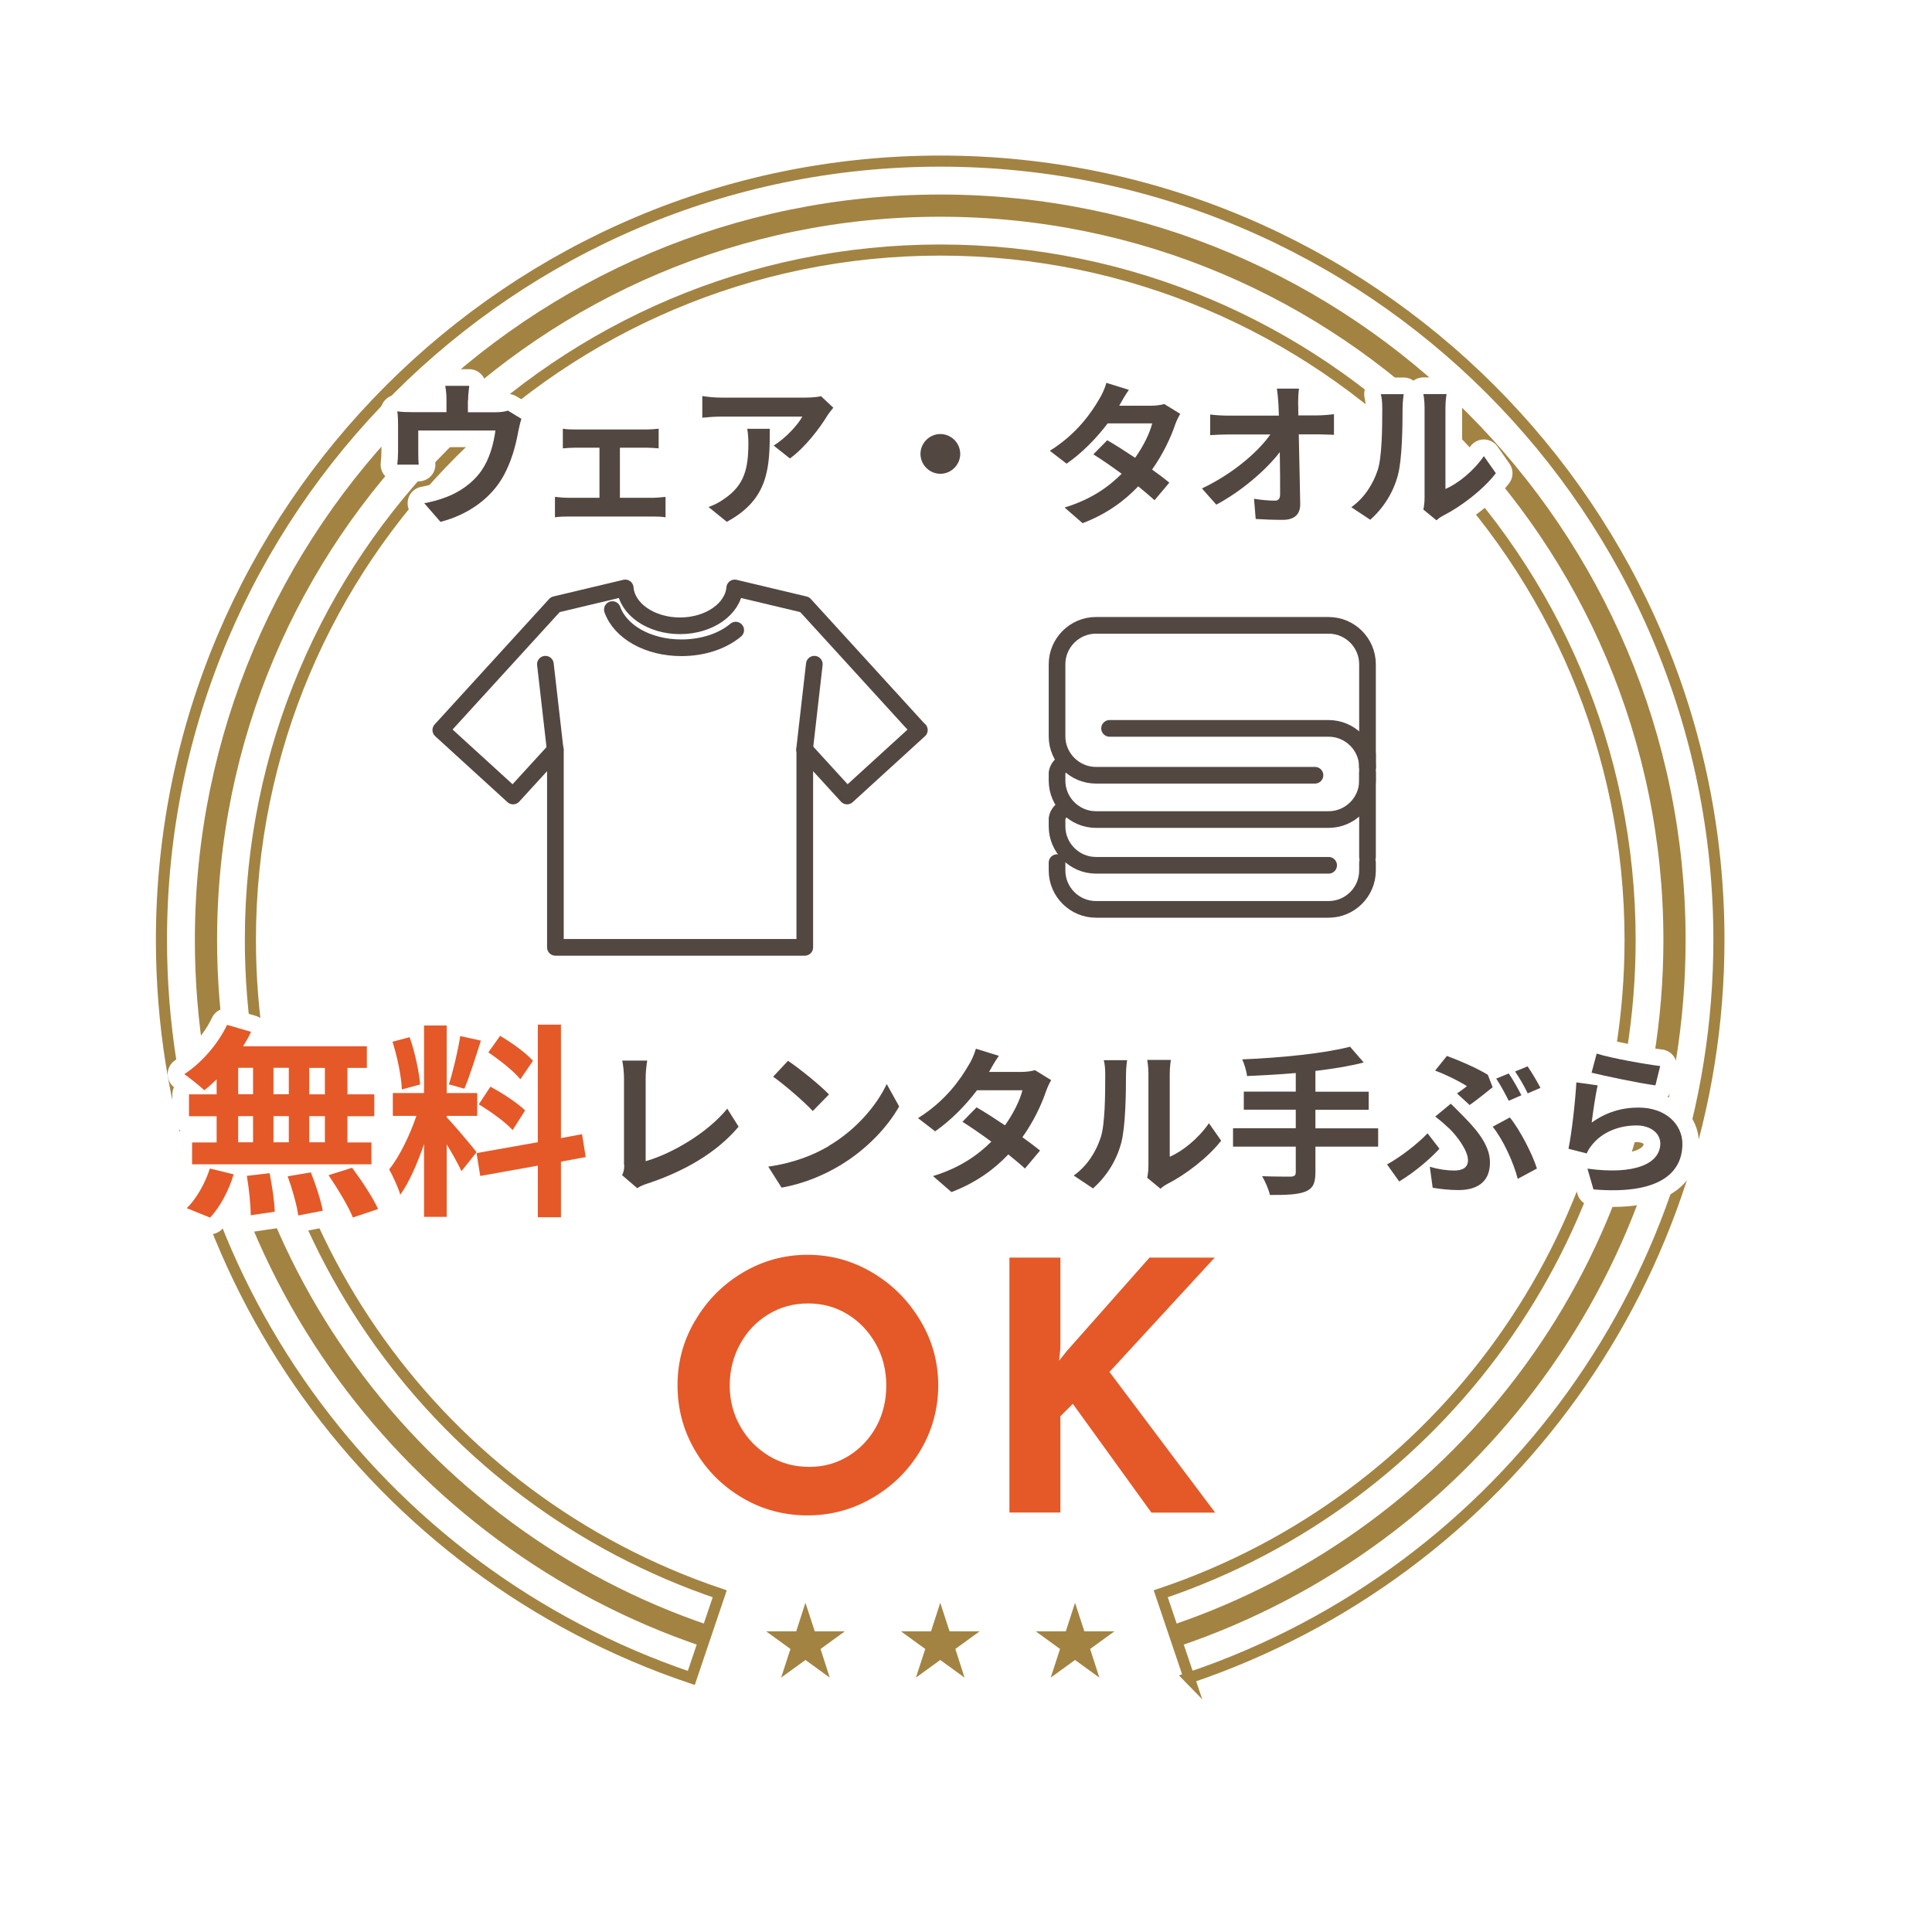 <?xml version="1.0" encoding="UTF-8"?><svg id="_レイヤー_2" xmlns="http://www.w3.org/2000/svg" xmlns:xlink="http://www.w3.org/1999/xlink" viewBox="0 0 174 174"><defs><style>.cls-1{fill:#a38342;}.cls-2{fill:#534741;}.cls-3{stroke-width:2px;}.cls-3,.cls-4,.cls-5,.cls-6{fill:none;}.cls-3,.cls-6{stroke:#a38342;stroke-miterlimit:10;}.cls-4{stroke:#fff;stroke-width:3px;}.cls-4,.cls-5{stroke-linecap:round;stroke-linejoin:round;}.cls-7{fill:#fff;filter:url(#drop-shadow-1);}.cls-5{stroke:#534741;stroke-width:1.5px;}.cls-8{fill:#e45927;}</style><filter id="drop-shadow-1" filterUnits="userSpaceOnUse"><feOffset dx="2.5" dy="2.5"/><feGaussianBlur result="blur" stdDeviation="1.5"/><feFlood flood-color="#231916" flood-opacity=".3"/><feComposite in2="blur" operator="in"/><feComposite in="SourceGraphic"/></filter></defs><g id="_レイヤー_2-2"><circle class="cls-7" cx="84.68" cy="84.65" r="81.91"/><polygon class="cls-1" points="72.54 144.35 73.38 146.92 76.09 146.92 73.9 148.51 74.73 151.09 72.54 149.5 70.35 151.09 71.19 148.51 69 146.92 71.71 146.92 72.54 144.35"/><polygon class="cls-1" points="84.68 144.35 85.52 146.92 88.23 146.92 86.04 148.51 86.87 151.09 84.68 149.5 82.49 151.09 83.33 148.51 81.14 146.92 83.85 146.92 84.68 144.35"/><polygon class="cls-1" points="96.82 144.35 97.66 146.92 100.37 146.92 98.18 148.51 99.01 151.09 96.82 149.5 94.63 151.09 95.47 148.51 93.28 146.92 95.99 146.92 96.82 144.35"/><path class="cls-3" d="M105.82,147.33c26.16-8.82,44.99-33.55,44.99-62.68,0-36.52-29.61-66.13-66.13-66.13S18.55,48.12,18.55,84.65c0,29.13,18.84,53.86,44.99,62.68"/><path class="cls-6" d="M107.1,151.12l-2.56-7.58c25.28-8.52,42.27-32.19,42.27-58.89,0-34.26-27.87-62.13-62.13-62.13s-62.13,27.87-62.13,62.13c0,26.7,16.99,50.37,42.27,58.89l-2.56,7.58c-28.54-9.62-47.72-36.33-47.72-66.47C14.55,45.98,46.01,14.51,84.68,14.51s70.13,31.46,70.13,70.13c0,30.14-19.18,56.85-47.72,66.47Z"/><path class="cls-4" d="M42.14,36.05v1.08h2.44c.59,0,.92-.07,1.16-.15l1.22.74c-.11.31-.22.84-.28,1.12-.24,1.34-.62,2.69-1.3,3.96-1.12,2.07-3.22,3.56-5.71,4.2l-1.46-1.68c.63-.11,1.4-.32,1.98-.55,1.16-.43,2.4-1.26,3.18-2.4.71-1.02,1.08-2.35,1.25-3.6h-6.95v2.04c0,.32.01.76.04,1.04h-1.93c.04-.35.07-.8.07-1.18v-2.42c0-.31-.01-.87-.07-1.2.48.06.9.07,1.43.07h3v-1.08c0-.39-.01-.69-.11-1.29h2.16c-.07.6-.1.9-.1,1.29Z"/><path class="cls-4" d="M51.81,38.68h6.42c.34,0,.76-.03,1.09-.07v1.77c-.35-.03-.77-.06-1.09-.06h-2.4v4.51h3.05c.38,0,.77-.06,1.06-.08v1.84c-.31-.06-.83-.07-1.06-.07h-7.75c-.34,0-.77.01-1.15.07v-1.84c.36.04.8.08,1.15.08h2.86v-4.51h-2.19c-.29,0-.8.03-1.11.06v-1.77c.31.06.8.07,1.11.07Z"/><path class="cls-4" d="M74.5,37.45c-.66,1.09-1.99,2.86-3.36,3.84l-1.46-1.16c1.12-.69,2.21-1.92,2.58-2.61h-7.3c-.59,0-1.05.04-1.71.1v-1.95c.53.08,1.12.14,1.71.14h7.55c.39,0,1.16-.04,1.43-.13l1.11,1.04c-.15.18-.42.52-.55.73ZM65.45,46.99l-1.64-1.33c.45-.15.95-.39,1.47-.77,1.78-1.23,2.12-2.72,2.12-5.01,0-.43-.03-.81-.1-1.26h2.03c0,3.47-.07,6.33-3.88,8.38Z"/><path class="cls-4" d="M86.48,40.88c0,.98-.81,1.79-1.79,1.79s-1.79-.81-1.79-1.79.81-1.79,1.79-1.79,1.79.81,1.79,1.79Z"/><path class="cls-4" d="M100.8,36.54h2.84c.43,0,.91-.06,1.22-.15l1.43.88c-.15.27-.34.64-.46.99-.38,1.13-1.08,2.63-2.07,4.03.6.43,1.15.84,1.55,1.18l-1.33,1.58c-.38-.35-.9-.78-1.47-1.25-1.23,1.3-2.83,2.49-5.01,3.32l-1.62-1.41c2.42-.74,3.98-1.88,5.14-3.04-.91-.67-1.83-1.3-2.55-1.75l1.25-1.27c.74.42,1.62.99,2.51,1.58.73-1.01,1.33-2.23,1.54-3.1h-4.01c-.98,1.3-2.28,2.65-3.7,3.63l-1.51-1.16c2.45-1.53,3.75-3.45,4.45-4.66.22-.34.52-.98.64-1.46l2.03.63c-.35.49-.7,1.12-.87,1.43Z"/><path class="cls-4" d="M116.92,36.4c0,.31.01.64.01,1.01h1.75c.46,0,1.12-.06,1.46-.11v1.86c-.45-.01-.98-.04-1.36-.04h-1.81c.04,2.04.1,4.38.13,6.28.01.9-.5,1.42-1.57,1.42-.85,0-1.64-.03-2.44-.08l-.15-1.82c.63.11,1.39.17,1.86.17.35,0,.49-.18.49-.59,0-.94,0-2.34-.03-3.78-1.23,1.61-3.5,3.56-5.72,4.73l-1.29-1.46c2.73-1.29,5.04-3.26,6.16-4.86h-3.82c-.5,0-1.11.03-1.6.06v-1.86c.41.06,1.08.1,1.55.1h4.64c-.01-.36-.03-.7-.04-1.01-.04-.6-.08-1.05-.14-1.42h1.99c-.06.43-.08.98-.08,1.42Z"/><path class="cls-4" d="M124.08,42.34c.39-1.2.41-3.85.41-5.55,0-.56-.04-.94-.13-1.29h2.06c-.01.07-.1.69-.1,1.27,0,1.65-.04,4.61-.42,6.02-.42,1.58-1.3,2.96-2.49,4.02l-1.71-1.13c1.23-.87,1.99-2.16,2.38-3.35ZM128.3,44.86v-8.17c0-.63-.1-1.16-.11-1.2h2.09s-.1.59-.1,1.22v7.33c1.13-.49,2.52-1.6,3.46-2.96l1.08,1.54c-1.16,1.51-3.18,3.03-4.75,3.82-.31.17-.48.31-.6.42l-1.18-.97c.06-.27.11-.66.11-1.04Z"/><path class="cls-4" d="M19.5,97.22c-.37.35-.73.69-1.1.97-.41-.39-1.3-1.1-1.8-1.45,1.56-1.02,3.03-2.71,3.85-4.44l2.16.63c-.2.45-.45.87-.72,1.3h11.15v1.95h-1.75v2.38h2.42v1.97h-2.42v2.36h2.16v1.97h-16.15v-1.97h2.21v-2.36h-2.49v-1.97h2.49v-1.34ZM16.82,108.81c.82-.78,1.65-2.21,2.08-3.57l2.14.52c-.41,1.41-1.21,2.94-2.12,3.9l-2.1-.85ZM21.45,98.55h1.34v-2.38h-1.34v2.38ZM21.45,102.88h1.34v-2.36h-1.34v2.36ZM24.28,105.65c.22,1.13.45,2.6.46,3.48l-2.16.32c0-.89-.15-2.42-.35-3.55l2.04-.24ZM26.01,98.55v-2.38h-1.38v2.38h1.38ZM24.63,100.52v2.36h1.38v-2.36h-1.38ZM27.99,105.58c.45,1.1.91,2.55,1.08,3.46l-2.21.43c-.11-.89-.54-2.4-.95-3.53l2.08-.35ZM29.26,96.18h-1.41v2.38h1.41v-2.38ZM29.26,100.52h-1.41v2.36h1.41v-2.36ZM31.71,105.17c.84,1.13,1.88,2.69,2.34,3.72l-2.27.76c-.39-.98-1.38-2.62-2.19-3.81l2.12-.67Z"/><path class="cls-4" d="M41.57,105.49c-.28-.59-.8-1.56-1.34-2.42v6.52h-2.04v-6.56c-.59,1.73-1.34,3.46-2.14,4.57-.19-.67-.67-1.67-1-2.29.93-1.13,1.88-3.12,2.45-4.81h-2.12v-2.06h2.81v-6.08h2.04v6.08h2.75v2.06h-2.75v.13c.54.54,2.3,2.62,2.69,3.14l-1.36,1.71ZM36.19,98.11c-.04-1.15-.41-2.96-.84-4.29l1.54-.41c.48,1.34.85,3.1.95,4.26l-1.65.45ZM43.31,93.72c-.48,1.49-1.02,3.25-1.49,4.33l-1.39-.39c.37-1.17.82-3.05,1.02-4.35l1.86.41ZM50.52,104.61v5.02h-2.08v-4.65l-5.19.93-.33-2.06,5.52-.98v-10.59h2.08v10.22l1.9-.35.33,2.06-2.23.41ZM44.17,97.87c1.08.58,2.45,1.47,3.12,2.14l-1.12,1.77c-.61-.69-1.97-1.67-3.05-2.32l1.04-1.58ZM46.86,97.2c-.58-.73-1.86-1.73-2.88-2.42l1.06-1.49c1.04.61,2.36,1.56,2.96,2.25l-1.13,1.65Z"/><path class="cls-4" d="M56.2,104.9v-7.75c0-.54-.07-1.22-.16-1.63h2.25c-.09.56-.14,1.07-.14,1.63v7.43c2.33-.67,5.52-2.5,7.35-4.73l1.02,1.62c-1.96,2.34-4.92,4.05-8.29,5.15-.2.07-.51.17-.84.39l-1.36-1.17c.17-.36.19-.6.19-.93Z"/><path class="cls-4" d="M74.66,103.19c2.44-1.44,4.3-3.63,5.2-5.56l1.12,2.02c-1.09,1.93-2.99,3.9-5.29,5.29-1.44.87-3.29,1.67-5.3,2.02l-1.2-1.89c2.23-.31,4.09-1.04,5.48-1.87ZM74.66,98.57l-1.46,1.49c-.74-.8-2.53-2.36-3.57-3.09l1.34-1.43c1,.67,2.86,2.16,3.69,3.03Z"/><path class="cls-4" d="M89.07,96.54h2.9c.44,0,.93-.06,1.24-.16l1.46.9c-.16.27-.34.66-.47,1.02-.39,1.16-1.1,2.69-2.12,4.12.61.44,1.17.86,1.59,1.2l-1.36,1.62c-.39-.36-.92-.8-1.5-1.27-1.26,1.33-2.89,2.54-5.12,3.39l-1.66-1.44c2.47-.76,4.06-1.92,5.25-3.1-.93-.69-1.87-1.33-2.6-1.79l1.27-1.3c.76.43,1.66,1.02,2.56,1.62.74-1.03,1.36-2.27,1.57-3.16h-4.09c-1,1.33-2.33,2.7-3.77,3.7l-1.54-1.19c2.5-1.56,3.83-3.52,4.55-4.76.23-.34.53-1,.66-1.49l2.07.64c-.36.5-.71,1.14-.89,1.46Z"/><path class="cls-4" d="M99.13,102.46c.4-1.23.41-3.93.41-5.66,0-.57-.04-.96-.13-1.32h2.1c-.01.07-.1.7-.1,1.3,0,1.69-.04,4.7-.43,6.15-.43,1.62-1.33,3.02-2.54,4.1l-1.74-1.16c1.26-.89,2.03-2.2,2.43-3.42ZM103.43,105.03v-8.34c0-.64-.1-1.19-.11-1.23h2.13s-.1.6-.1,1.24v7.48c1.16-.5,2.57-1.63,3.53-3.02l1.1,1.57c-1.19,1.54-3.25,3.09-4.85,3.9-.31.17-.49.31-.61.43l-1.2-.99c.06-.27.11-.67.11-1.06Z"/><path class="cls-4" d="M124.12,103.27h-5.65v2.33c0,1.02-.26,1.46-.93,1.73-.69.26-1.72.3-3.17.29-.1-.49-.43-1.23-.7-1.69,1.06.04,2.26.04,2.57.04.33-.01.46-.11.46-.4v-2.3h-5.65v-1.66h5.65v-1.67h-4.68v-1.63h4.68v-1.67c-1.49.13-2.99.21-4.39.27-.04-.44-.26-1.13-.43-1.5,3.45-.14,7.36-.53,9.71-1.14l1.23,1.42c-1.27.33-2.77.57-4.35.76v1.87h4.8v1.63h-4.8v1.67h5.65v1.66Z"/><path class="cls-4" d="M126.01,106.4l-1.09-1.53c1.23-.67,2.79-1.89,3.65-2.8l1.07,1.39c-.8.86-2.1,2.02-3.63,2.95ZM130.98,105.42c.73,0,1.23-.26,1.23-.93,0-.87-.99-2.16-1.63-2.8-.36-.34-.84-.77-1.32-1.13l1.4-1.16c.41.41.79.77,1.16,1.16,1.53,1.53,2.37,2.82,2.37,4.13,0,1.92-1.36,2.49-2.84,2.49-.79,0-1.62-.09-2.32-.21l-.26-1.89c.77.23,1.52.34,2.2.34ZM132.11,97.82c-.63-.41-1.79-1-2.86-1.4l1.06-1.32c1.19.44,2.72,1.1,3.69,1.7l.43,1.12c-.39.31-1.49,1.2-2.07,1.6l-1.14-1.04c.34-.23.7-.5.9-.66ZM134.44,101.47l1.54-.83c.9,1.1,2.02,3.27,2.44,4.6l-1.73.93c-.36-1.43-1.3-3.52-2.26-4.7ZM137.02,98.64l-1.14.5c-.3-.59-.74-1.44-1.13-2l1.13-.46c.37.53.87,1.43,1.14,1.96ZM138.73,97.98l-1.14.49c-.29-.6-.76-1.43-1.14-1.97l1.13-.46c.37.53.9,1.44,1.16,1.94Z"/><path class="cls-4" d="M143.34,101.11c1.3-.94,2.72-1.36,4.22-1.36,2.5,0,3.96,1.54,3.96,3.27,0,2.6-2.06,4.6-8.01,4.1l-.54-1.87c4.29.59,6.56-.46,6.56-2.27,0-.93-.89-1.62-2.13-1.62-1.62,0-3.07.6-3.97,1.69-.26.31-.4.54-.53.83l-1.64-.42c.29-1.4.61-4.2.71-5.98l1.92.27c-.19.79-.44,2.53-.54,3.35ZM149.52,96.01l-.43,1.74c-1.44-.19-4.63-.86-5.75-1.14l.46-1.72c1.36.43,4.48.97,5.72,1.12Z"/><path class="cls-2" d="M42.14,36.05v1.08h2.44c.59,0,.92-.07,1.16-.15l1.22.74c-.11.31-.22.84-.28,1.12-.24,1.34-.62,2.69-1.3,3.96-1.12,2.07-3.22,3.56-5.71,4.2l-1.46-1.68c.63-.11,1.4-.32,1.98-.55,1.16-.43,2.4-1.26,3.18-2.4.71-1.02,1.08-2.35,1.25-3.6h-6.95v2.04c0,.32.01.76.04,1.04h-1.93c.04-.35.07-.8.07-1.18v-2.42c0-.31-.01-.87-.07-1.2.48.06.9.07,1.43.07h3v-1.08c0-.39-.01-.69-.11-1.29h2.16c-.07.6-.1.9-.1,1.29Z"/><path class="cls-2" d="M51.81,38.68h6.42c.34,0,.76-.03,1.09-.07v1.77c-.35-.03-.77-.06-1.09-.06h-2.4v4.51h3.05c.38,0,.77-.06,1.06-.08v1.84c-.31-.06-.83-.07-1.06-.07h-7.75c-.34,0-.77.01-1.15.07v-1.84c.36.04.8.08,1.15.08h2.86v-4.51h-2.19c-.29,0-.8.03-1.11.06v-1.77c.31.06.8.07,1.11.07Z"/><path class="cls-2" d="M74.5,37.45c-.66,1.09-1.99,2.86-3.36,3.84l-1.46-1.16c1.12-.69,2.21-1.92,2.58-2.61h-7.3c-.59,0-1.05.04-1.71.1v-1.95c.53.08,1.12.14,1.71.14h7.55c.39,0,1.16-.04,1.43-.13l1.11,1.04c-.15.18-.42.52-.55.73ZM65.45,46.99l-1.64-1.33c.45-.15.95-.39,1.47-.77,1.78-1.23,2.12-2.72,2.12-5.01,0-.43-.03-.81-.1-1.26h2.03c0,3.47-.07,6.33-3.88,8.38Z"/><path class="cls-2" d="M86.48,40.88c0,.98-.81,1.79-1.79,1.79s-1.79-.81-1.79-1.79.81-1.79,1.79-1.79,1.79.81,1.79,1.79Z"/><path class="cls-2" d="M100.8,36.54h2.84c.43,0,.91-.06,1.22-.15l1.43.88c-.15.27-.34.64-.46.99-.38,1.13-1.08,2.63-2.07,4.03.6.43,1.15.84,1.55,1.18l-1.33,1.58c-.38-.35-.9-.78-1.47-1.25-1.23,1.3-2.83,2.49-5.01,3.32l-1.62-1.41c2.42-.74,3.98-1.88,5.14-3.04-.91-.67-1.83-1.3-2.55-1.75l1.25-1.27c.74.42,1.62.99,2.51,1.58.73-1.01,1.33-2.23,1.54-3.1h-4.01c-.98,1.3-2.28,2.65-3.7,3.63l-1.51-1.16c2.45-1.53,3.75-3.45,4.45-4.66.22-.34.52-.98.64-1.46l2.03.63c-.35.49-.7,1.12-.87,1.43Z"/><path class="cls-2" d="M116.92,36.4c0,.31.01.64.01,1.01h1.75c.46,0,1.12-.06,1.46-.11v1.86c-.45-.01-.98-.04-1.36-.04h-1.81c.04,2.04.1,4.38.13,6.28.01.9-.5,1.42-1.57,1.42-.85,0-1.64-.03-2.44-.08l-.15-1.82c.63.11,1.39.17,1.86.17.35,0,.49-.18.49-.59,0-.94,0-2.34-.03-3.78-1.23,1.61-3.5,3.56-5.72,4.73l-1.29-1.46c2.73-1.29,5.04-3.26,6.16-4.86h-3.82c-.5,0-1.11.03-1.6.06v-1.86c.41.06,1.08.1,1.55.1h4.64c-.01-.36-.03-.7-.04-1.01-.04-.6-.08-1.05-.14-1.42h1.99c-.06.43-.08.98-.08,1.42Z"/><path class="cls-2" d="M124.08,42.34c.39-1.2.41-3.85.41-5.55,0-.56-.04-.94-.13-1.29h2.06c-.01.07-.1.69-.1,1.27,0,1.65-.04,4.61-.42,6.02-.42,1.58-1.3,2.96-2.49,4.02l-1.71-1.13c1.23-.87,1.99-2.16,2.38-3.35ZM128.3,44.86v-8.17c0-.63-.1-1.16-.11-1.2h2.09s-.1.59-.1,1.22v7.33c1.13-.49,2.52-1.6,3.46-2.96l1.08,1.54c-1.16,1.51-3.18,3.03-4.75,3.82-.31.17-.48.31-.6.42l-1.18-.97c.06-.27.11-.66.11-1.04Z"/><path class="cls-8" d="M19.5,97.22c-.37.35-.73.69-1.1.97-.41-.39-1.3-1.1-1.8-1.45,1.56-1.02,3.03-2.71,3.85-4.44l2.16.63c-.2.45-.45.87-.72,1.3h11.15v1.95h-1.75v2.38h2.42v1.97h-2.42v2.36h2.16v1.97h-16.15v-1.97h2.21v-2.36h-2.49v-1.97h2.49v-1.34ZM16.82,108.81c.82-.78,1.65-2.21,2.08-3.57l2.14.52c-.41,1.41-1.21,2.94-2.12,3.9l-2.1-.85ZM21.45,98.55h1.34v-2.38h-1.34v2.38ZM21.45,102.88h1.34v-2.36h-1.34v2.36ZM24.28,105.65c.22,1.13.45,2.6.46,3.48l-2.16.32c0-.89-.15-2.42-.35-3.55l2.04-.24ZM26.01,98.55v-2.38h-1.38v2.38h1.38ZM24.63,100.52v2.36h1.38v-2.36h-1.38ZM27.99,105.58c.45,1.1.91,2.55,1.08,3.46l-2.21.43c-.11-.89-.54-2.4-.95-3.53l2.08-.35ZM29.26,96.18h-1.41v2.38h1.41v-2.38ZM29.26,100.52h-1.41v2.36h1.41v-2.36ZM31.71,105.17c.84,1.13,1.88,2.69,2.34,3.72l-2.27.76c-.39-.98-1.38-2.62-2.19-3.81l2.12-.67Z"/><path class="cls-8" d="M41.57,105.49c-.28-.59-.8-1.56-1.34-2.42v6.52h-2.04v-6.56c-.59,1.73-1.34,3.46-2.14,4.57-.19-.67-.67-1.67-1-2.29.93-1.13,1.88-3.12,2.45-4.81h-2.12v-2.06h2.81v-6.08h2.04v6.08h2.75v2.06h-2.75v.13c.54.54,2.3,2.62,2.69,3.14l-1.36,1.71ZM36.19,98.11c-.04-1.15-.41-2.96-.84-4.29l1.54-.41c.48,1.34.85,3.1.95,4.26l-1.65.45ZM43.31,93.72c-.48,1.49-1.02,3.25-1.49,4.33l-1.39-.39c.37-1.17.82-3.05,1.02-4.35l1.86.41ZM50.52,104.61v5.02h-2.08v-4.65l-5.19.93-.33-2.06,5.52-.98v-10.59h2.08v10.22l1.9-.35.33,2.06-2.23.41ZM44.17,97.87c1.08.58,2.45,1.47,3.12,2.14l-1.12,1.77c-.61-.69-1.97-1.67-3.05-2.32l1.04-1.58ZM46.86,97.2c-.58-.73-1.86-1.73-2.88-2.42l1.06-1.49c1.04.61,2.36,1.56,2.96,2.25l-1.13,1.65Z"/><path class="cls-2" d="M56.2,104.9v-7.75c0-.54-.07-1.22-.16-1.63h2.25c-.09.56-.14,1.07-.14,1.63v7.43c2.33-.67,5.52-2.5,7.35-4.73l1.02,1.62c-1.96,2.34-4.92,4.05-8.29,5.15-.2.07-.51.17-.84.39l-1.36-1.17c.17-.36.19-.6.19-.93Z"/><path class="cls-2" d="M74.66,103.19c2.44-1.44,4.3-3.63,5.2-5.56l1.12,2.02c-1.09,1.93-2.99,3.9-5.29,5.29-1.44.87-3.29,1.67-5.3,2.02l-1.2-1.89c2.23-.31,4.09-1.04,5.48-1.87ZM74.66,98.57l-1.46,1.49c-.74-.8-2.53-2.36-3.57-3.09l1.34-1.43c1,.67,2.86,2.16,3.69,3.03Z"/><path class="cls-2" d="M89.07,96.54h2.9c.44,0,.93-.06,1.24-.16l1.46.9c-.16.27-.34.66-.47,1.02-.39,1.16-1.1,2.69-2.12,4.12.61.44,1.17.86,1.59,1.2l-1.36,1.62c-.39-.36-.92-.8-1.5-1.27-1.26,1.33-2.89,2.54-5.12,3.39l-1.66-1.44c2.47-.76,4.06-1.92,5.25-3.1-.93-.69-1.87-1.33-2.6-1.79l1.27-1.3c.76.43,1.66,1.02,2.56,1.62.74-1.03,1.36-2.27,1.57-3.16h-4.09c-1,1.33-2.33,2.7-3.77,3.7l-1.54-1.19c2.5-1.56,3.83-3.52,4.55-4.76.23-.34.53-1,.66-1.49l2.07.64c-.36.5-.71,1.14-.89,1.46Z"/><path class="cls-2" d="M99.13,102.46c.4-1.23.41-3.93.41-5.66,0-.57-.04-.96-.13-1.32h2.1c-.01.07-.1.7-.1,1.3,0,1.69-.04,4.7-.43,6.15-.43,1.62-1.33,3.02-2.54,4.1l-1.74-1.16c1.26-.89,2.03-2.2,2.43-3.42ZM103.43,105.03v-8.34c0-.64-.1-1.19-.11-1.23h2.13s-.1.6-.1,1.24v7.48c1.16-.5,2.57-1.63,3.53-3.02l1.1,1.57c-1.19,1.54-3.25,3.09-4.85,3.9-.31.17-.49.31-.61.43l-1.2-.99c.06-.27.11-.67.11-1.06Z"/><path class="cls-2" d="M124.12,103.27h-5.65v2.33c0,1.02-.26,1.46-.93,1.73-.69.26-1.72.3-3.17.29-.1-.49-.43-1.23-.7-1.69,1.06.04,2.26.04,2.57.04.33-.01.46-.11.46-.4v-2.3h-5.65v-1.66h5.65v-1.67h-4.68v-1.63h4.68v-1.67c-1.49.13-2.99.21-4.39.27-.04-.44-.26-1.13-.43-1.5,3.45-.14,7.36-.53,9.71-1.14l1.23,1.42c-1.27.33-2.77.57-4.35.76v1.87h4.8v1.63h-4.8v1.67h5.65v1.66Z"/><path class="cls-2" d="M126.01,106.4l-1.09-1.53c1.23-.67,2.79-1.89,3.65-2.8l1.07,1.39c-.8.86-2.1,2.02-3.63,2.95ZM130.98,105.42c.73,0,1.23-.26,1.23-.93,0-.87-.99-2.16-1.63-2.8-.36-.34-.84-.77-1.32-1.13l1.4-1.16c.41.41.79.77,1.16,1.16,1.53,1.53,2.37,2.82,2.37,4.13,0,1.92-1.36,2.49-2.84,2.49-.79,0-1.62-.09-2.32-.21l-.26-1.89c.77.23,1.52.34,2.2.34ZM132.11,97.82c-.63-.41-1.79-1-2.86-1.4l1.06-1.32c1.19.44,2.72,1.1,3.69,1.7l.43,1.12c-.39.31-1.49,1.2-2.07,1.6l-1.14-1.04c.34-.23.7-.5.9-.66ZM134.44,101.47l1.54-.83c.9,1.1,2.02,3.27,2.44,4.6l-1.73.93c-.36-1.43-1.3-3.52-2.26-4.7ZM137.02,98.64l-1.14.5c-.3-.59-.74-1.44-1.13-2l1.13-.46c.37.53.87,1.43,1.14,1.96ZM138.73,97.98l-1.14.49c-.29-.6-.76-1.43-1.14-1.97l1.13-.46c.37.53.9,1.44,1.16,1.94Z"/><path class="cls-2" d="M143.34,101.11c1.3-.94,2.72-1.36,4.22-1.36,2.5,0,3.96,1.54,3.96,3.27,0,2.6-2.06,4.6-8.01,4.1l-.54-1.87c4.29.59,6.56-.46,6.56-2.27,0-.93-.89-1.62-2.13-1.62-1.62,0-3.07.6-3.97,1.69-.26.31-.4.54-.53.83l-1.64-.42c.29-1.4.61-4.2.71-5.98l1.92.27c-.19.79-.44,2.53-.54,3.35ZM149.52,96.01l-.43,1.74c-1.44-.19-4.63-.86-5.75-1.14l.46-1.72c1.36.43,4.48.97,5.72,1.12Z"/><path class="cls-8" d="M62.61,118.94c1.05-1.81,2.48-3.25,4.27-4.32,1.8-1.07,3.75-1.61,5.85-1.61s4.05.54,5.85,1.61c1.8,1.07,3.23,2.51,4.31,4.32s1.61,3.75,1.61,5.83-.54,4.08-1.61,5.87c-1.07,1.79-2.51,3.21-4.31,4.26-1.8,1.05-3.75,1.58-5.85,1.58s-4.08-.52-5.87-1.58c-1.79-1.05-3.21-2.47-4.26-4.26-1.05-1.79-1.58-3.74-1.58-5.87s.52-4.02,1.58-5.83ZM66.67,128.46c.63,1.12,1.5,2.01,2.59,2.67,1.09.66,2.3.98,3.63.98s2.46-.33,3.53-.98c1.06-.66,1.89-1.54,2.5-2.65.6-1.11.9-2.34.9-3.7s-.31-2.62-.94-3.74-1.47-2.01-2.54-2.67c-1.07-.66-2.26-.98-3.57-.98s-2.5.33-3.57.98c-1.07.65-1.92,1.54-2.54,2.67s-.94,2.37-.94,3.74.32,2.56.95,3.68Z"/><path class="cls-8" d="M95.35,122.59l.69-.87,7.49-8.46h5.87l-9.48,10.3,9.52,12.67h-5.74l-7.08-9.8-1.12,1.12v8.67h-4.59v-22.96h4.59v8.17l-.12,1.15Z"/><path class="cls-5" d="M82.78,65.75l-10.31-11.3-6.3-1.5c-.16,1.9-2.3,3.41-4.93,3.41s-4.78-1.51-4.93-3.41l-6.3,1.5-10.31,11.3,6.51,5.94,3.81-4.17v17.8h22.46v-17.8l3.81,4.17,6.51-5.94Z"/><path class="cls-5" d="M66.26,56.75c-1.17.98-2.92,1.59-4.89,1.59-3.01,0-5.5-1.43-6.22-3.44"/><line class="cls-5" x1="50" y1="67.51" x2="49.12" y2="59.82"/><line class="cls-5" x1="72.46" y1="67.51" x2="73.34" y2="59.82"/><path class="cls-5" d="M123.16,69.6v.71c0,1.92-1.57,3.5-3.5,3.5h-20.96c-1.92,0-3.5-1.58-3.5-3.5v-.71s.1-.67.63-.83"/><path class="cls-5" d="M119.66,77.93h-20.96c-1.92,0-3.5-1.58-3.5-3.5v-.71s.1-.67.63-.83"/><path class="cls-5" d="M123.16,69.09v-9.27c0-1.92-1.57-3.5-3.5-3.5h-20.96c-1.92,0-3.5,1.58-3.5,3.5v6.5c0,1.92,1.58,3.5,3.5,3.5h19.73"/><path class="cls-5" d="M123.16,77.69v.71c0,1.93-1.57,3.5-3.5,3.5h-20.96c-1.92,0-3.5-1.57-3.5-3.5v-.71"/><path class="cls-5" d="M123.16,69.1c0-1.92-1.57-3.5-3.5-3.5h-19.73"/><line class="cls-5" x1="123.16" y1="77.18" x2="123.16" y2="67.91"/></g></svg>